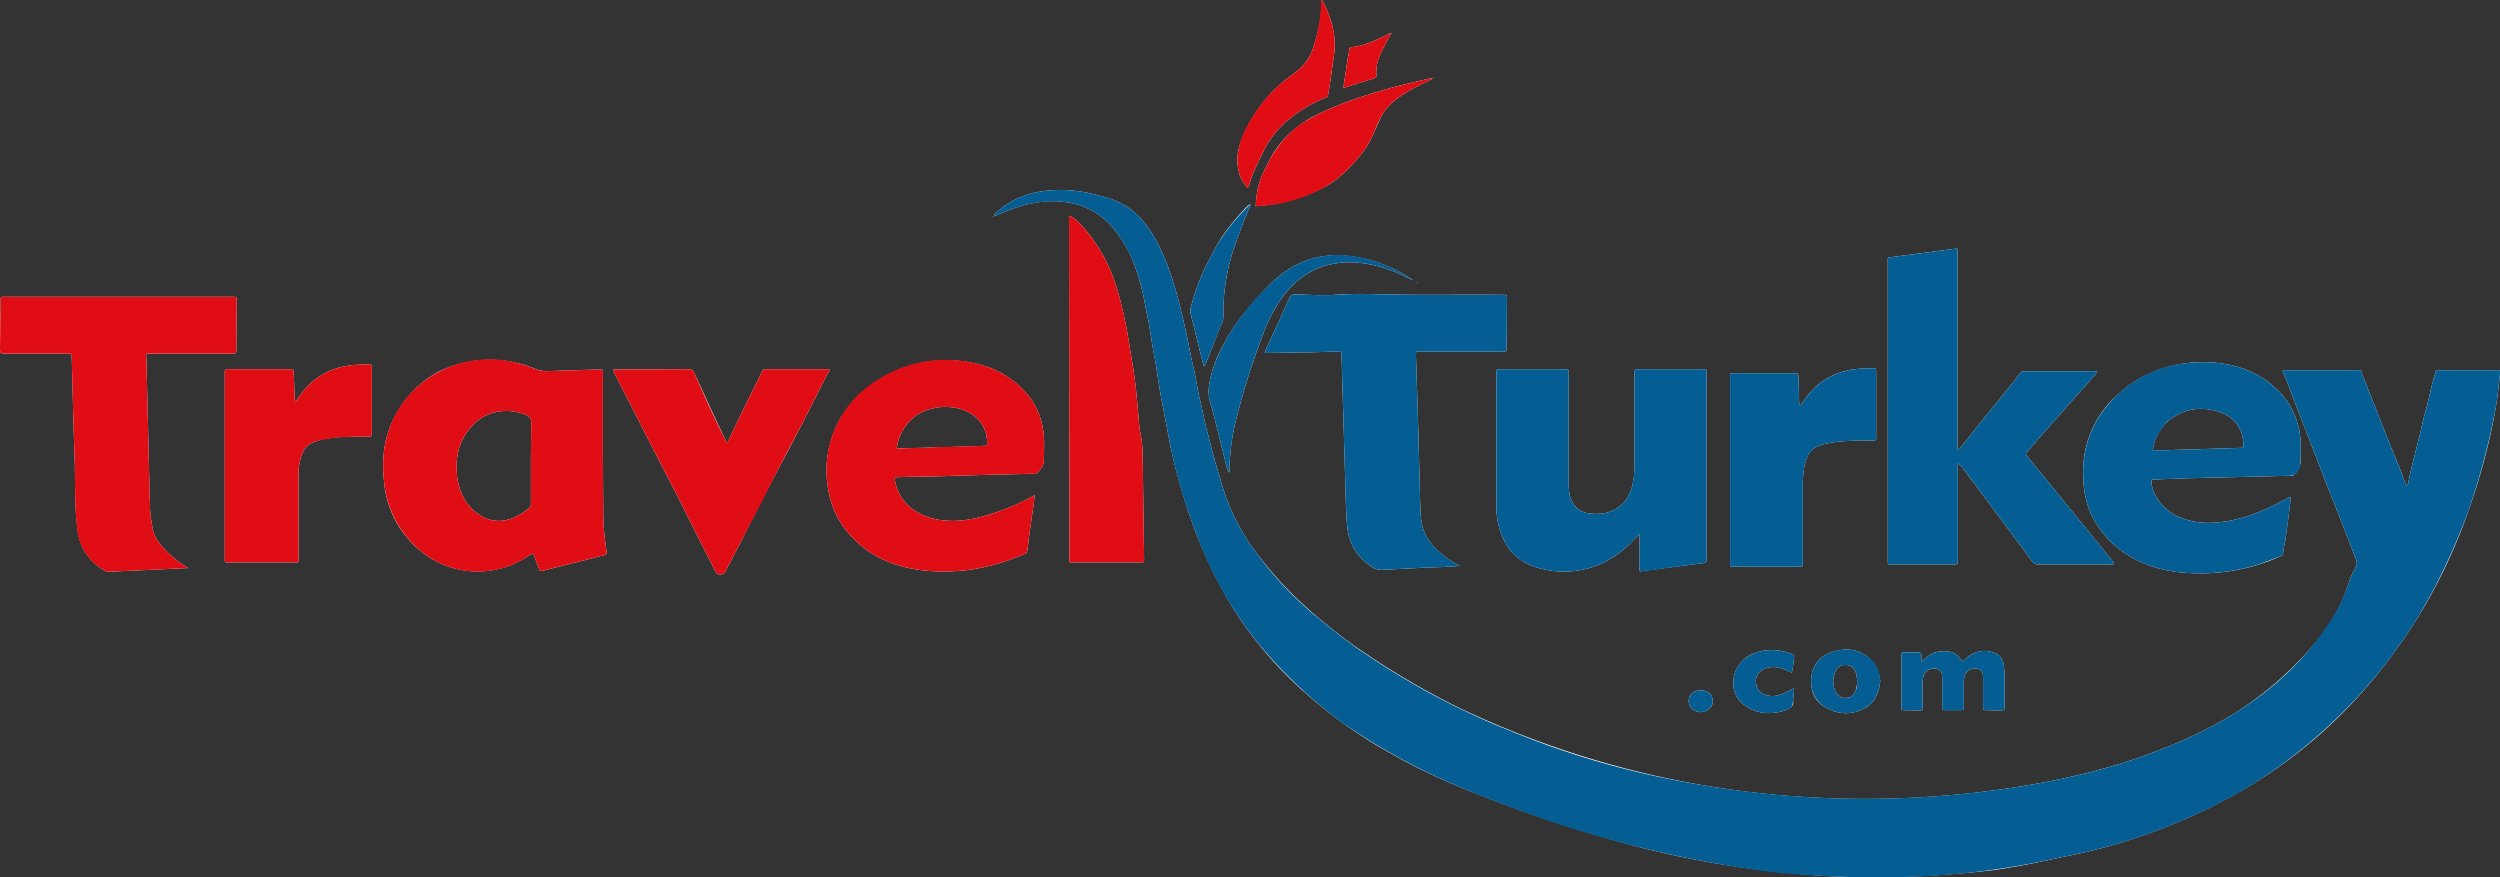 <svg xmlns="http://www.w3.org/2000/svg" viewBox="0 0 7530 2642"><rect x="0" y="0" width="7530" height="2642" fill="#333333" stroke="none"/><path fill="#fff" d="M2990 652h3v-1c-1-1-2 0-3 1v2-2zm1281 201-4-2-1-1 2 1c1 0 2 0 3 2zm2605 264c-1 4 1 8 3 11 11 22 18 45 27 68l40 103 63 163 39 98 49 127c2 7 3 13-1 20-7 14-15 27-19 42a533 533 0 0 1-89 170 1062 1062 0 0 1-266 235c-74 44-152 81-233 111-129 49-263 81-399 103a2924 2924 0 0 1-629 34 2821 2821 0 0 1-1062-268 2419 2419 0 0 1-334-199 1668 1668 0 0 1-159-132 1211 1211 0 0 1-122-138 646 646 0 0 1-109-225c-16-49-28-98-41-148l-18-81c-9-34-13-69-21-103-8-33-14-67-21-101-13-56-25-112-43-166-11-35-24-68-40-100-13-27-29-52-48-75-20-24-44-43-73-57-23-11-47-17-71-23-52-13-104-18-158-10-52 7-99 27-138 63-4 2-8 5-8 10 3 2 6 0 8-1l30-13c57-22 116-35 177-26 40 5 77 20 109 45 34 27 59 63 79 101 18 34 29 71 39 107 8 29 12 60 19 90 8 37 12 74 19 111 9 44 14 89 22 133l30 156a1850 1850 0 0 0 73 247 1374 1374 0 0 0 116 236 1168 1168 0 0 0 234 268 1412 1412 0 0 0 244 169c63 36 128 67 195 95a4221 4221 0 0 0 554 186 3008 3008 0 0 0 611 88 3104 3104 0 0 0 457-21c66-10 132-23 197-38a1730 1730 0 0 0 553-206 1447 1447 0 0 0 363-302c25-28 49-58 72-88l50-70a1622 1622 0 0 0 190-381 1860 1860 0 0 0 81-306c6-34 9-69 13-103 1-10 0-11-9-11h-176c-6 0-9 3-10 9-12 36-18 74-28 110-8 26-13 52-19 78-12 47-25 94-34 141-1 4-2 7-5 10l-3-5c-13-37-28-73-43-108l-38-96-50-127c-5-14-3-12-17-12h-210c-4 0-8-1-12 2zm-980-368h-6l-190 25c-16 2-14-1-14 17v899c0 10 0 10 11 10h186c15 0 14 0 14-14v-277c0-5-1-9 1-14l9 9 40 53 82 110 92 124c5 6 10 9 19 9h219c3 0 6 2 9-3l-14-18-69-85-73-90-107-131c-3-4-4-7 0-11l39-45 97-110 52-58 24-28c-1-3-3-3-4-3h-215c-7 0-11 3-14 7l-15 20-91 112-72 90c-2 3-4 6-10 7V749zm-4290 918 17 45c2 8 5 9 12 7l186-47c7-2 7-6 6-11-6-40-10-79-10-119l-1-166c0-15 1-13-13-13h-189c-15 0-15-2-15 13v139c1 7-1 11-6 16-15 12-32 23-50 30-34 13-67 10-97-9-38-24-59-60-67-104-4-20-4-40-3-60 3-39 17-73 43-102 44-51 111-59 166-36 11 5 15 10 15 23l-1 113c0 11 1 11 10 11l198 1c7 0 10-2 9-9v-269c1-6-2-8-8-7h-10l-156 5-21-3a352 352 0 0 0-299 4 323 323 0 0 0-158 200c-12 47-12 95-6 143a299 299 0 0 0 99 189 270 270 0 0 0 315 35c12-6 22-14 34-19zm3332-58v103c0 9 0 10 9 8l21-3 156-20c16-2 16-2 16-19v-559c1-5-2-7-7-7h-203c-5 0-7 3-7 8v279c0 19-1 38-5 56-5 28-17 52-39 70-26 20-55 25-86 22-37-2-59-25-66-61-2-13-2-27-2-40v-321c0-12 0-13-13-13h-193c-12 0-12 1-12 13v404c1 42 11 82 34 117 14 22 33 38 56 51a275 275 0 0 0 299-47c14-12 26-26 42-41zM567 1711c-27-16-51-35-72-58-17-17-30-36-35-60-4-24-9-48-8-72l-1-21-10-418c-1-19-4-17 17-17h239c15 0 15 0 15-15l1-144c0-12 0-12-12-12H14c-12 0-12-1-12 12l-2 140c0 19 0 19 20 19h184c12 0 12 0 12 11 3 104 5 207 9 310 2 67-1 135 8 202a159 159 0 0 0 83 131c5 3 9 4 15 3l213-10 23-1zm3829-7c-26-13-47-29-67-47-25-24-43-52-48-88-3-25-3-50-4-76l-5-194-7-226c0-17-1-14 15-14h245c14 0 12-1 13-12l1-148c0-10 0-11-10-11h-10c-109-1-218 1-327-1-53-1-105-3-158 0-42 4-85 1-128 0-11-1-20 0-23 13l-6 12-32 72c-10 19-17 39-27 57-3 7-8 13-7 22h16l126-2 70-2c21-1 17-2 18 17l1 38 9 307c2 53 2 105 6 158 4 50 24 90 64 121 14 11 28 18 47 16l140-7c28-1 57-1 88-5zm-1695-354c3-23 11-45 25-64 15-21 33-37 56-47 32-13 64-17 98-10 51 9 93 48 93 102 1 12 1 12-11 12l-148 5c-10 0-10 0-10 9v68c0 11-1 10 10 10l129-4 167-4c5 0 10 2 13-2 10-10 20-20 21-36l1-45c1-54-11-104-44-148-31-39-69-68-116-87a381 381 0 0 0-453 150 317 317 0 0 0-35 227c12 59 41 107 85 147 34 32 74 54 118 68 67 21 136 24 206 17 62-7 121-24 179-49 6-2 9-6 10-13 4-37 9-75 15-112l7-53a654 654 0 0 1-122 54c-40 13-80 23-122 24-40 0-78-7-113-28-33-20-54-49-63-87-4-16-4-16 14-17l33-1 67-1c7 0 10-2 9-10v-68c1-8-2-9-9-9l-82 2c-9 0-19 2-28 0zm3783 6a146 146 0 0 1 50-91c44-34 94-41 145-26 45 13 77 47 78 99 0 11 0 11-11 11l-92 3-94 3c-4 0-6 1-6 5v76c0 4 1 6 5 5h7l252-6 80-2c4 0 9 1 12-4 10-13 21-25 19-43v-5c2-36 2-71-9-107-12-40-33-74-64-103-34-32-74-54-119-67a393 393 0 0 0-296 38c-33 20-62 44-88 72a307 307 0 0 0-78 224c1 64 20 121 61 170 26 32 58 57 94 76 51 27 106 39 163 42a593 593 0 0 0 275-50c5-2 9-4 9-11 1-14 5-27 7-42l10-73 6-52c-3-2-5 0-7 1l-40 21c-46 23-94 41-145 50-44 7-89 8-132-8-37-13-65-36-84-70-7-13-11-27-12-42 0-4 1-6 5-6h8l88-3c6 0 9-1 9-8v-71c0-6-2-8-8-8l-54 2h-44zM3222 650c-4 4-2 8-2 12v138l1 643v238c0 14-1 13 14 13h198c13 0 13 0 13-11l-4-292c-1-28 0-57-7-84l-3-20c-6-64-10-128-21-191-7-39-12-79-20-118-11-53-23-105-43-155a481 481 0 0 0-93-147c-10-10-20-20-33-26zm-1034 682-44-94-53-115c-3-8-8-11-16-11l-220 1c-2 0-6-2-8 2l5 12 54 105 41 81 64 124 38 74 63 126 44 86c3 7 8 7 13 7 6 0 11 0 15-7l49-94a8092 8092 0 0 1 123-238l61-116 53-105 22-43c2-4 8-8 6-15h-193c-5 0-8 3-10 8l-50 101-52 107c-1 2-1 4-5 4zM890 1210c-3-1-2-3-2-5l-3-75-1-11c0-5-2-7-7-7H692c-17 1-15-1-15 16v560c0 5 2 7 7 6h208c5 1 7-1 7-6v-260c0-22 4-43 12-63 7-17 19-28 35-34l24-7c26-6 52-8 79-8l60-1c10 0 10 0 11-10v-200c0-6-3-8-9-8l-41 2c-66 5-121 32-162 86l-18 25zm4532 12c-3-3-2-6-3-9l-2-78c-1-11-1-11-12-11h-184c-10 0-10 0-10 10v566c-1 5 2 7 6 7h199c16 0 14 0 14-15v-228c0-21 1-43 6-64 4-17 9-33 23-45 10-9 22-14 35-17 35-9 70-10 105-11h44c6 0 9-2 8-8v-198c0-12 0-12-12-12-20 1-40 1-60 4-47 8-89 28-122 64-13 14-23 30-35 45zM3782 621a516 516 0 0 0 221-65c22-14 42-31 60-50 33-33 61-69 78-113l19-42c7-13 16-25 26-35 25-24 54-41 85-57l45-22c-6-2-9-1-13 0l-96 23c-83 23-165 48-243 87a316 316 0 0 0-137 129l-24 48c-14 31-19 63-21 97zm476 224a427 427 0 0 0-203-75c-87-8-161 21-224 81-24 23-46 47-68 73-30 35-56 73-78 114-18 33-32 68-40 105-5 23-7 45 0 68l16 59 34 138c2 6 4 11 8 16a685 685 0 0 1 20-160l19-71c14-47 28-93 45-139 12-33 23-65 38-96 17-34 37-65 63-93 48-50 106-74 175-75 47 0 92 11 136 28 20 8 39 18 59 27zM3979 0v35c-2 35-11 69-22 103-6 22-16 41-31 58-13 14-28 25-43 36a426 426 0 0 0-151 211c-7 28-7 56 2 84 5 14 13 27 24 39 6-9 7-18 10-27 11-30 25-57 39-86 26-53 67-92 116-123 22-14 45-26 68-35 4-2 8-3 9-8l7-43 10-71c10-58-4-112-30-164-2-3-3-7-8-9zm1808 1993v-19c1-7-2-9-9-9h-39c-12 0-12 0-12 12v157c0 3 1 5 5 5l52 1c5 0 7-2 7-7v-79c1-8 1-15 4-22 6-13 22-21 37-18 12 3 18 11 18 28v85c0 12 0 12 12 12h41c11 0 12 0 12-12v-70c0-8 0-17 4-25 6-13 21-21 36-18 13 3 18 10 18 27v88c0 10 1 10 11 10l42 1c12-1 12-1 12-13v-97l-2-23c-2-20-12-35-30-41-27-10-53-6-77 11l-18 16c-10-15-21-27-39-30-15-3-31-2-46 3-14 5-25 16-39 27zM3766 615c-5 2-8 5-11 8-36 37-68 77-93 121l-23 44c-22 43-39 87-51 133-3 9-3 18-1 27l12 49 25 100c1 2-1 6 4 6l13-30 33-86 4-8c5-8 6-16 7-25a598 598 0 0 1 38-224c12-35 25-69 40-103 2-4 5-7 3-12zm1897 1438h-51c-16 0-16 0-20 15l-3 14c-6 13-16 20-31 20-13 0-23-7-29-19a69 69 0 0 1 0-62c6-12 16-19 30-18 14 0 23 7 29 19 4 6 5 22 6 29 1 5 3 6 8 6h54c7 0 8-1 7-9-5-30-21-62-48-77-28-16-57-18-87-10-33 8-57 27-68 59-5 15-6 29-4 44 2 29 16 52 42 66 40 24 82 24 122 1 26-15 40-46 43-78zm-266-27c4-16 5-32 7-47 1-6-3-8-8-10-35-12-71-16-107-3a96 96 0 0 0-63 59c-15 46 1 86 44 109 35 18 72 17 109 5 15-5 24-13 22-30-1-4 1-8 1-12l2-24-24 12c-21 10-42 16-65 7-17-7-25-21-26-37-2-18 8-31 23-39 17-9 35-8 53-3 11 3 20 8 32 13zM4046 265l93-29c6-2 7-5 7-10-3-31 8-57 22-84 7-14 14-28 24-43l-6 2c-37 18-74 37-115 41-6 1-7 5-7 9l-6 34-12 80zm1075 1880c14 0 28-8 34-18 6-11 5-22-1-33-9-13-29-19-47-12-20 7-27 32-14 49 7 9 17 13 28 14zM4321 234l-3 1h3v-1z"/><path fill="#055e93" d="M6876 1117c4-3 8-2 12-2h210c14 0 12-2 17 12l50 127 38 96c15 36 30 71 43 108l3 5c3-3 4-6 5-10 9-47 22-94 34-141 6-26 11-52 19-78 10-36 16-74 28-110 2-6 4-9 10-9h176c10 0 10 1 9 11-4 34-7 69-13 103a2145 2145 0 0 1-81 306 1918 1918 0 0 1-101 231c-27 51-56 102-89 150l-50 70a1590 1590 0 0 1-322 316 1445 1445 0 0 1-245 144 1726 1726 0 0 1-421 136 2427 2427 0 0 1-370 55 3104 3104 0 0 1-497-10 3498 3498 0 0 1-674-154c-94-33-187-67-278-106a1910 1910 0 0 1-347-191 1402 1402 0 0 1-252-238 1170 1170 0 0 1-190-339 1667 1667 0 0 1-73-247l-30-156c-8-44-13-89-22-132-7-38-11-75-19-112-7-30-11-61-19-90-10-36-21-73-39-106-20-39-45-75-79-102-32-25-69-40-109-45-61-8-120 4-177 26l-30 13c-2 1-5 3-8 1 0-5 4-8 8-10 39-36 86-56 138-63 54-8 106-3 158 10 24 6 49 12 71 23 29 14 53 33 73 57 19 23 35 48 48 75 16 32 29 65 40 100 18 54 30 110 43 166 7 34 13 68 21 101 8 34 12 69 21 103l18 81c13 50 25 99 41 148a646 646 0 0 0 109 225 1057 1057 0 0 0 192 201 1673 1673 0 0 0 180 132 2249 2249 0 0 0 397 205 2589 2589 0 0 0 536 155 2950 2950 0 0 0 1001 10c136-22 270-54 399-103 81-30 159-67 233-111 47-29 92-61 134-97a838 838 0 0 0 184-221c15-28 27-57 37-87 4-15 12-28 19-42 4-7 3-13 1-20l-49-127-39-98-63-163-40-103c-9-23-16-46-27-68-2-3-4-7-3-11z"/><path fill="#055e93" d="M5896 749v605c6-1 8-4 10-7l72-90 91-112 15-20c3-4 8-7 14-7h215c1 0 3 0 4 3l-24 28-52 58-97 110-39 45c-4 4-3 7 0 11l107 131 73 90 69 85 14 18c-3 5-6 3-9 3h-219c-9 0-14-3-19-9l-92-124-82-110-40-53-9-9c-2 5-1 9-1 14v277c0 14 1 14-14 14h-186c-11 0-11 0-11-10V791c0-18-2-15 14-17l190-25h6z"/><path fill="#e00d15" d="M1606 1667c-12 5-22 13-33 19a270 270 0 0 1-316-35 307 307 0 0 1-99-189c-6-48-6-96 6-143 13-49 35-93 69-130a323 323 0 0 1 200-104c66-9 128 4 188 30l21 3 156-5h10c6-1 9 1 8 7v269c1 7-2 9-9 9l-198-1c-9 0-10 0-10-11l1-113c0-13-4-18-15-23-55-23-122-15-166 36-26 29-40 63-43 102-1 20-1 40 3 60 8 44 29 80 67 104 30 19 63 22 97 9 18-7 35-18 50-30 5-5 7-9 6-16v-139c0-15 0-13 15-13h189c14 0 13-2 13 13l1 166c0 40 4 79 10 119 1 5 1 9-6 11l-186 47c-7 2-10 1-12-7l-17-45z"/><path fill="#055e93" d="M4938 1609c-16 15-28 29-42 41a275 275 0 0 1-299 47c-23-12-42-29-56-51-23-35-33-75-34-117v-404c0-12 0-13 12-13h193c13 0 13 1 13 13v321c0 13 0 27 2 40 7 36 29 59 66 61 31 3 60-2 86-22 22-18 34-42 39-70 3-18 5-37 5-56v-279c-1-5 2-8 7-8h203c5 0 8 2 7 7v560c0 16 0 16-16 18l-156 21-21 2c-9 2-9 1-9-8v-103z"/><path fill="#e00d15" d="m567 1711-23 1-213 10c-6 1-10 0-15-3a159 159 0 0 1-84-131c-8-67-5-135-7-202-4-103-6-207-9-310 0-11 0-11-12-11H20c-20 0-20 0-20-19l2-140c0-13 0-12 12-12h687c12 0 12 0 12 12l-1 144c0 15 0 15-15 15H458c-21 0-18-2-17 17l10 418 1 21c-1 24 4 48 8 72 5 24 18 43 35 60 21 23 45 42 72 58z"/><path fill="#055e93" d="M4396 1704c-31 4-60 4-88 5l-140 7c-19 2-33-5-47-16-40-31-60-71-64-121-4-52-4-105-6-158l-9-307-1-38c-1-19 3-17-18-17l-70 2-126 2h-16c-1-9 4-15 7-22 10-18 17-38 27-57l32-72 6-12c3-13 12-14 23-13 43 1 86 4 129 0 52-3 104-1 157 0 109 2 218 1 327 1h10c10 1 10 1 10 11l-1 148c-1 11 1 12-13 12h-245c-16 0-15-3-15 14l7 226 5 195c1 25 1 50 4 75 5 36 23 64 48 88 20 18 41 34 67 47z"/><path fill="#e00d15" d="M2701 1350c9 2 19 0 28 0l82-2c7 0 10 1 9 9v68c1 8-2 10-9 10l-67 1-33 1c-18 1-18 1-14 17 9 38 30 67 63 87 35 21 73 28 113 28 42-1 82-11 122-24a685 685 0 0 0 122-54l-7 53c-6 37-11 75-15 112-1 7-4 11-10 13-58 25-117 42-179 49-70 7-139 4-206-17-44-14-84-36-118-68-44-40-73-88-85-147a317 317 0 0 1 142-339 381 381 0 0 1 346-38c47 19 85 47 116 87 33 44 45 94 44 148l-1 45c-1 16-11 26-21 36-3 4-8 2-13 2l-167 4-129 4c-11 0-10 1-10-10v-68c0-9 0-9 10-10l148-4c12 0 12 0 11-12 0-54-42-93-93-102-34-7-66-3-98 10-23 10-41 26-56 47-14 19-22 41-25 64z"/><path fill="#055e93" d="M6484 1356h44l54-2c6 0 8 2 8 8v71c0 7-3 8-9 8l-88 3h-8c-4 0-5 2-5 6 1 15 5 29 12 42 19 34 47 57 84 70 43 16 88 15 132 8 51-9 99-27 145-50l40-21c2-1 4-3 7-1l-6 52-10 73c-2 15-6 28-7 42 0 7-4 9-9 11l-62 23c-69 22-140 31-213 27-57-3-112-15-163-42-36-19-68-44-94-76-41-49-60-106-61-170a307 307 0 0 1 79-224 356 356 0 0 1 230-120c51-6 102-4 153 10 45 13 85 35 119 67 31 29 52 63 64 103 11 36 11 71 9 107l-1 19c-1 12-4 17-9 24-4 5-17 9-21 9l-80 2-252 6h-7c-4 1-5-1-5-5v-76c0-4 2-5 6-5l94-3 92-3c11 0 11 0 11-11-1-52-33-86-78-99-51-15-101-8-145 26-8 6-14 14-20 22-15 20-26 42-30 69z"/><path fill="#e00d15" d="M3222 650c13 6 23 16 33 26a481 481 0 0 1 93 147c20 50 32 102 43 155 8 39 13 79 20 118 11 63 15 127 21 191l3 20c7 27 6 56 7 84l4 292c0 11 0 11-13 11h-198c-15 0-14 1-14-13v-238l-1-643V662c0-4-2-8 2-12zM2188 1332c4 0 4-2 5-4l52-107 50-101c3-5 5-8 10-8h194c1 7-5 11-7 15l-22 43-53 105a8961 8961 0 0 0-122 235l-62 119-49 94c-4 7-9 7-15 7-5 0-10 0-13-7l-44-86-63-126-38-74-64-124-41-81-54-105-5-12c2-4 6-2 8-2l220-1c8 0 13 3 16 11a4699 4699 0 0 0 97 209zM890 1210l18-25c41-54 96-81 162-86l41-2c6 0 9 2 9 8v200c-1 10-1 10-11 10l-60 1a407 407 0 0 0-103 15c-16 6-28 17-35 34-8 20-12 41-12 63v260c0 5-2 7-7 6H684c-5 1-7-1-7-6v-560c0-17-2-16 16-16h184c5 0 7 2 7 7l1 11 3 75c0 2-1 4 2 5z"/><path fill="#055e93" d="M5422 1222c12-15 22-31 35-45 33-36 75-56 122-64 20-3 40-3 60-4 12 0 12 0 12 12v194l1 4c0 6-3 8-9 8h-44c-35 1-70 2-105 11-13 3-25 8-35 17-14 12-19 29-23 45-5 21-6 43-6 64v228c0 15 2 15-14 15h-199c-4 0-7-2-6-7v-566c0-10 0-10 10-10h184c11 0 11 0 12 11l2 78c1 3 0 6 3 9z"/><path fill="#e00d15" d="M3782 621c2-34 7-66 21-97l24-48c19-31 41-60 68-84 21-19 45-32 69-45 78-39 160-64 243-87l96-23c4-1 7-2 13 0l-45 22c-31 16-60 33-85 57-10 10-19 22-26 35-7 14-14 28-19 42-17 44-45 80-78 113-18 19-38 36-60 50a453 453 0 0 1-221 65z"/><path fill="#055e93" d="M4258 845c-20-9-39-19-59-27-44-17-89-28-136-28-69 1-127 25-175 75-26 28-46 59-63 93-15 31-26 63-38 96-17 46-31 92-45 139l-19 71a683 683 0 0 0-20 160c-4-5-6-10-8-16l-34-138-16-59c-7-23-5-45 0-68 8-37 23-72 40-105a696 696 0 0 1 146-187c63-60 137-89 224-82a427 427 0 0 1 203 76z"/><path fill="#e00d15" d="M3979 0c5 2 6 6 8 9 26 52 40 106 30 164l-10 71-7 43c-1 5-5 6-9 8-23 9-46 21-68 35-49 31-90 70-116 123-14 29-28 56-39 86-3 9-4 18-10 27-11-12-19-25-24-39-9-28-9-56-2-84 6-26 17-50 30-73a426 426 0 0 1 121-138c15-11 30-22 43-36 15-17 25-36 31-58a449 449 0 0 0 22-138z"/><path fill="#055e93" d="M5787 1993c14-11 25-22 39-27 15-5 31-6 46-3 18 3 29 15 39 30l18-16c24-17 50-21 77-11 18 6 28 21 30 41l2 23v97c0 12 0 12-12 13l-42-1c-10 0-11 0-11-10v-88c0-17-5-24-18-27-15-3-30 5-36 18-4 8-4 17-4 25v70c0 12 0 12-12 12l-41 1c-12-1-12-1-12-13v-85c0-17-6-25-18-28-15-3-31 5-37 18-3 7-3 14-4 22v79c0 5-2 7-7 7l-52-1c-4 0-5-2-5-5v-157c0-12 0-12 12-12h39c7 0 10 2 9 9v19zM3766 615c2 5-1 8-3 12-15 34-28 68-40 103a597 597 0 0 0-38 224c-1 9-2 17-7 25l-4 9-33 85-13 30c-5 0-3-4-4-6l-25-100-12-49c-2-9-2-17 1-27 12-46 29-90 51-133l23-44a616 616 0 0 1 104-129zM5663 2053c-3 32-17 63-43 78-40 23-82 23-122-1a83 83 0 0 1-42-66c-2-15-1-29 4-44 11-32 35-51 67-59 31-8 60-6 88 10 27 15 45 36 48 77 1 8 0 9-7 9-18 0-41 4-59 4-5 0-2-5-3-10-1-7-2-23-6-29-6-12-15-19-29-19-14-1-24 6-30 18a69 69 0 0 0 0 62c6 12 16 19 29 19 15 0 25-7 31-20l4-13c3-29 3-16 19-16h51zM5397 2026c-12-5-21-10-32-13-18-5-36-6-53 3-15 8-25 21-23 39 1 16 9 30 26 37 23 9 44 3 65-7l24-12-2 24-1 12c-3 24-7 25-22 30-37 12-74 13-109-5-43-23-59-63-44-109 10-30 34-49 63-59 36-13 72-9 107 3 5 2 9 4 8 10-2 15-3 31-7 47z"/><path fill="#e00d15" d="m4046 265 12-80 6-34c0-4 1-8 7-9 41-4 78-23 115-41l6-2c-10 15-17 29-24 43-14 27-25 53-22 84 0 5-1 8-7 10l-93 29z"/><path fill="#055e93" d="M5121 2145c-11-1-21-5-28-14-13-17-6-42 14-49 18-7 38-1 47 12 6 11 7 22 1 33-6 10-20 18-34 18z"/></svg>